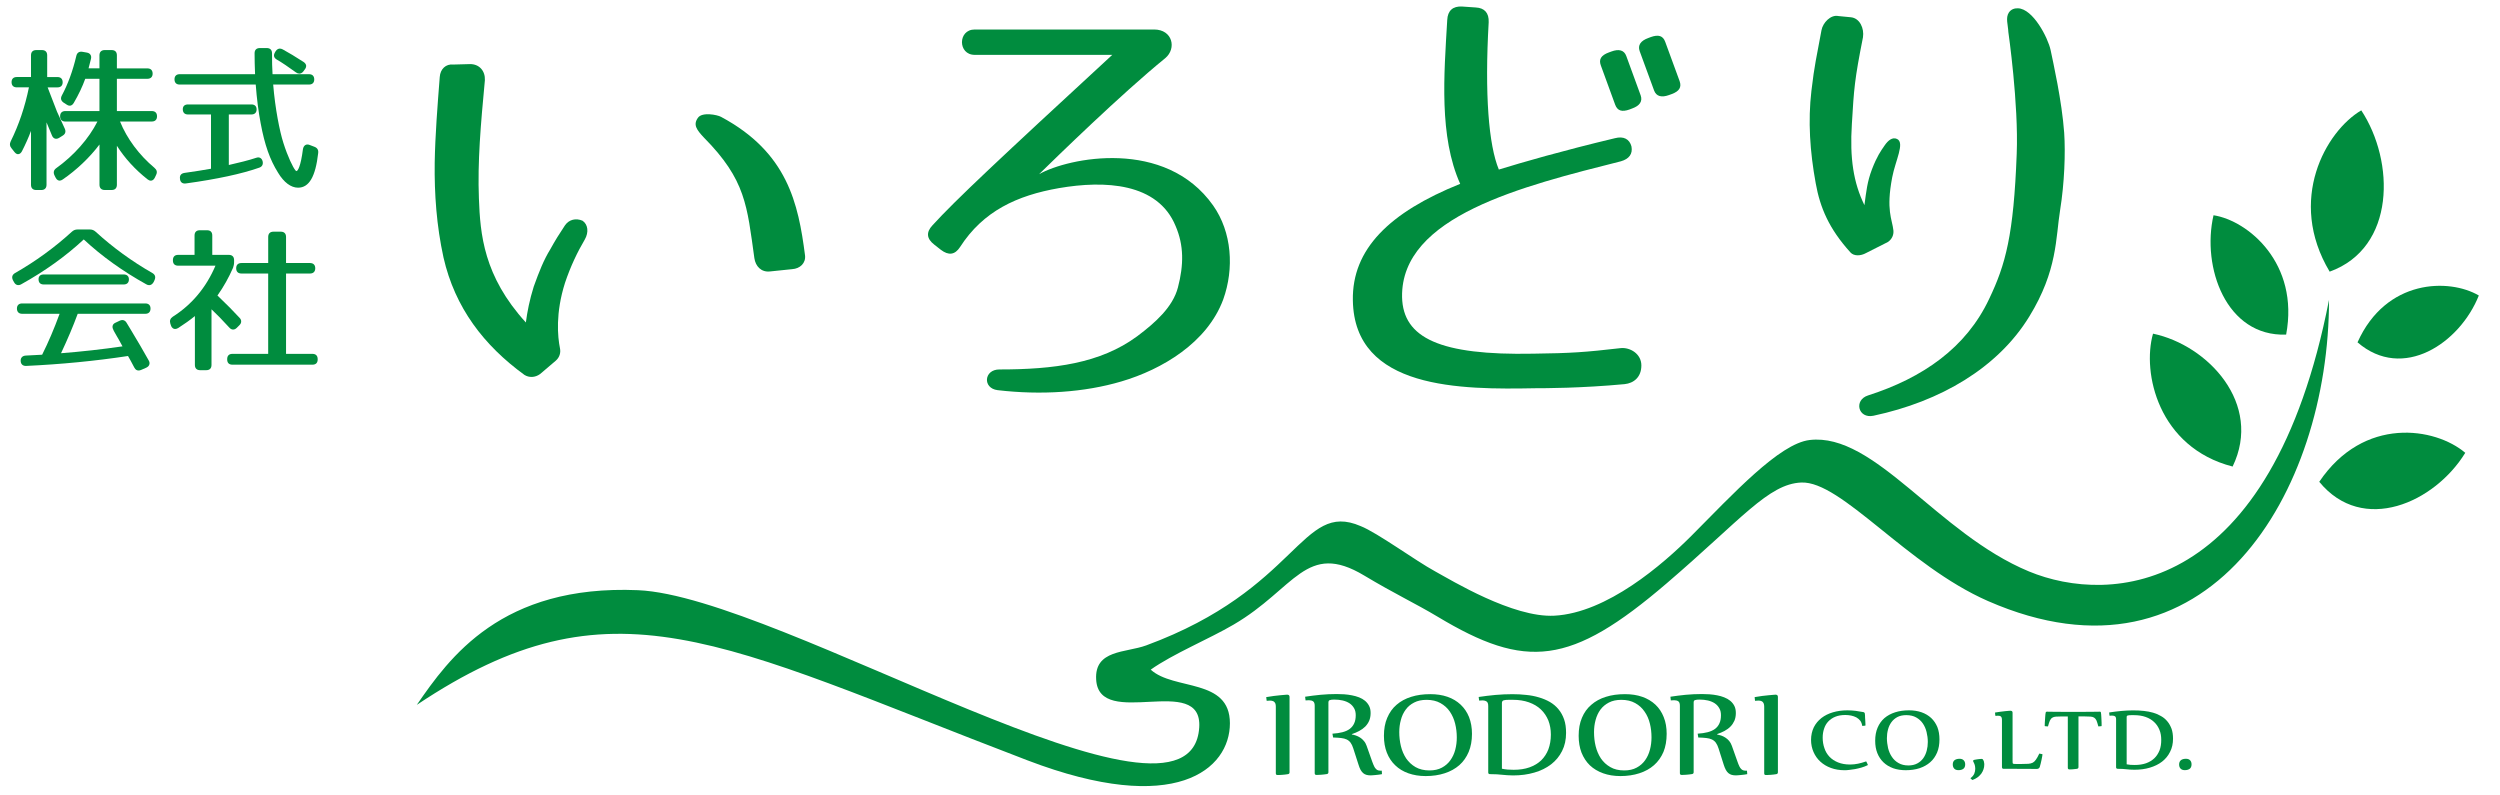 <?xml version="1.0" encoding="UTF-8"?> <!-- Generator: Adobe Illustrator 15.0.0, SVG Export Plug-In --> <svg xmlns="http://www.w3.org/2000/svg" xmlns:xlink="http://www.w3.org/1999/xlink" xmlns:a="http://ns.adobe.com/AdobeSVGViewerExtensions/3.0/" version="1.1" x="0px" y="0px" width="110px" height="35px" viewBox="-0.436 -0.286 110 35" xml:space="preserve"> <defs> </defs> <path fill-rule="evenodd" clip-rule="evenodd" fill="#008C3E" d="M100.154,14.437c0.59-3.138-1.677-5.017-3.195-5.252 C96.431,11.465,97.511,14.533,100.154,14.437z"></path> <path fill-rule="evenodd" clip-rule="evenodd" fill="#008C3E" d="M102.069,11.667c-1.885-3.153-0.169-6.179,1.391-7.097 C104.939,6.815,104.981,10.617,102.069,11.667z"></path> <path fill-rule="evenodd" clip-rule="evenodd" fill="#008C3E" d="M97.799,20.242c-3.271-0.844-3.992-4.127-3.502-5.847 C96.715,14.902,99.133,17.484,97.799,20.242z"></path> <path fill-rule="evenodd" clip-rule="evenodd" fill="#008C3E" d="M103.295,14.777c1.25-2.794,4.031-2.826,5.337-2.061 C107.8,14.808,105.294,16.503,103.295,14.777z"></path> <path fill-rule="evenodd" clip-rule="evenodd" fill="#008C3E" d="M101.611,20.913c1.962-2.905,5.104-2.396,6.425-1.275 C106.688,21.833,103.527,23.251,101.611,20.913z"></path> <path fill="#008C3E" d="M6.473,4.831C6.473,4.68,6.389,4.6,6.239,4.6H4.707V3.181h1.341c0.146,0,0.232-0.083,0.232-0.226 c0-0.148-0.083-0.232-0.232-0.232H4.707V2.148c0-0.149-0.08-0.231-0.231-0.231H4.172C4.024,1.917,3.94,2,3.94,2.148v0.574H3.46 c0.045-0.165,0.082-0.306,0.107-0.419C3.583,2.231,3.577,2.168,3.542,2.12C3.512,2.073,3.46,2.042,3.388,2.028L3.193,1.994 c-0.144-0.026-0.24,0.042-0.271,0.18C2.766,2.839,2.549,3.425,2.286,3.914C2.218,4.043,2.244,4.143,2.36,4.228l0.135,0.087 C2.54,4.348,2.585,4.365,2.631,4.365c0.049,0,0.122-0.022,0.18-0.125c0.21-0.359,0.38-0.714,0.504-1.06H3.94V4.6H2.441 c-0.147,0-0.232,0.081-0.232,0.231c0,0.148,0.085,0.231,0.232,0.231h1.41C3.472,5.813,2.817,6.556,2.043,7.11 C1.929,7.191,1.902,7.296,1.957,7.421l0.051,0.104c0.057,0.119,0.139,0.137,0.181,0.137s0.088-0.018,0.133-0.05 c0.607-0.415,1.193-0.972,1.619-1.54v1.772c0,0.147,0.084,0.23,0.232,0.23h0.303c0.151,0,0.231-0.083,0.231-0.23V6.128 c0.351,0.554,0.805,1.049,1.346,1.475c0.052,0.041,0.099,0.06,0.149,0.06c0.04,0,0.123-0.018,0.177-0.138l0.055-0.118 c0.059-0.121,0.03-0.22-0.075-0.309c-0.674-0.564-1.21-1.285-1.514-2.037h1.395C6.389,5.062,6.473,4.979,6.473,4.831z"></path> <path fill="#008C3E" d="M0.355,6.498c0.07,0,0.132-0.046,0.175-0.129c0.158-0.31,0.29-0.604,0.398-0.895v2.371 c0,0.147,0.082,0.23,0.231,0.23h0.222c0.146,0,0.23-0.083,0.23-0.23V5.098C1.714,5.343,1.795,5.539,1.85,5.674 C1.908,5.819,2.035,5.861,2.165,5.78L2.32,5.683c0.121-0.072,0.151-0.179,0.095-0.307L2.073,4.629L1.66,3.559h0.43 c0.149,0,0.231-0.082,0.231-0.224c0-0.149-0.082-0.231-0.231-0.231h-0.45V2.148c0-0.149-0.082-0.231-0.232-0.231H1.16 C1.01,1.917,0.928,2,0.928,2.148v0.955H0.305c-0.15,0-0.232,0.082-0.232,0.225c0,0.148,0.082,0.23,0.232,0.23h0.532 c-0.173,0.85-0.442,1.648-0.802,2.375C-0.021,6.049-0.01,6.143,0.07,6.237L0.2,6.402C0.26,6.48,0.321,6.498,0.355,6.498z"></path> <path fill="#008C3E" d="M7.674,7.323c-0.07,0.012-0.128,0.041-0.161,0.089C7.482,7.458,7.473,7.52,7.484,7.581v0.012 c0.013,0.125,0.09,0.196,0.211,0.196c0.015,0,0.033-0.001,0.053-0.004c1.363-0.188,2.447-0.421,3.218-0.692 c0.127-0.041,0.182-0.137,0.156-0.272c-0.034-0.149-0.146-0.215-0.285-0.164c-0.333,0.112-0.772,0.218-1.205,0.317V4.751h0.993 c0.146,0,0.23-0.082,0.23-0.223c0-0.14-0.084-0.219-0.23-0.219H7.837c-0.147,0-0.23,0.075-0.23,0.211c0,0.15,0.083,0.231,0.23,0.231 h1.011v2.387C8.515,7.197,8.143,7.257,7.674,7.323z"></path> <path fill="#008C3E" d="M7.473,3.435h3.343c0.047,0.623,0.12,1.196,0.218,1.707c0.176,0.946,0.404,1.596,0.766,2.173 c0.254,0.424,0.567,0.657,0.878,0.657c0.487,0,0.769-0.484,0.886-1.521c0.018-0.135-0.034-0.226-0.158-0.276L13.183,6.09 c-0.146-0.058-0.263,0.022-0.29,0.189c-0.096,0.762-0.229,0.963-0.285,0.963c-0.014,0-0.033-0.016-0.052-0.042 c-0.101-0.125-0.329-0.582-0.525-1.205c-0.161-0.505-0.359-1.49-0.447-2.561h1.576c0.148,0,0.231-0.082,0.231-0.224 c0-0.15-0.083-0.232-0.231-0.232h-1.604c-0.018-0.277-0.023-0.563-0.023-0.921c0-0.148-0.084-0.229-0.233-0.229h-0.302 c-0.15,0-0.232,0.082-0.232,0.229c0,0.286,0.007,0.571,0.021,0.921H7.473c-0.148,0-0.231,0.082-0.231,0.225 C7.242,3.354,7.323,3.435,7.473,3.435z"></path> <path fill="#008C3E" d="M11.739,2.333c0.258,0.149,0.496,0.315,0.851,0.569c0.049,0.036,0.097,0.051,0.146,0.051 c0.045,0,0.117-0.018,0.179-0.102l0.061-0.083c0.045-0.057,0.065-0.119,0.058-0.176c-0.011-0.058-0.05-0.11-0.11-0.15 c-0.377-0.242-0.638-0.402-0.918-0.554c-0.046-0.024-0.088-0.036-0.128-0.036c-0.052,0-0.128,0.022-0.19,0.122l-0.027,0.048 C11.586,2.153,11.614,2.257,11.739,2.333z"></path> <path fill="#008C3E" d="M6.27,11.728c-0.895-0.511-1.736-1.122-2.495-1.815C3.698,9.843,3.62,9.811,3.518,9.811H2.979 c-0.102,0-0.181,0.032-0.257,0.102c-0.758,0.693-1.599,1.304-2.496,1.815c-0.127,0.075-0.156,0.183-0.093,0.315l0.05,0.09 c0.067,0.124,0.183,0.16,0.307,0.094c1.042-0.578,1.971-1.243,2.759-1.978c0.788,0.735,1.715,1.399,2.754,1.976 c0.043,0.025,0.083,0.036,0.123,0.036c0.055,0,0.131-0.021,0.196-0.132l0.042-0.09C6.423,11.904,6.391,11.8,6.27,11.728z"></path> <path fill="#008C3E" d="M5.958,13.521c0.147,0,0.229-0.083,0.229-0.232c0-0.143-0.082-0.224-0.229-0.224H0.54 c-0.147,0-0.231,0.082-0.231,0.224c0,0.149,0.084,0.232,0.231,0.232h1.646c-0.239,0.657-0.498,1.261-0.768,1.8 c-0.083,0.006-0.182,0.012-0.3,0.016c-0.122,0.006-0.263,0.013-0.421,0.022c-0.077,0.005-0.135,0.029-0.172,0.073 c-0.038,0.041-0.056,0.098-0.051,0.168c0.006,0.137,0.091,0.215,0.227,0.215c0.007,0,0.013-0.001,0.021-0.001 c1.515-0.07,3.018-0.215,4.474-0.436c0.079,0.134,0.165,0.295,0.273,0.501c0.057,0.116,0.133,0.137,0.192,0.137 c0.035,0,0.074-0.008,0.114-0.026l0.222-0.097c0.074-0.035,0.121-0.082,0.137-0.14c0.018-0.053,0.011-0.114-0.026-0.178 c-0.236-0.43-0.508-0.881-0.793-1.359l-0.18-0.297c-0.071-0.12-0.177-0.153-0.306-0.093l-0.188,0.089 c-0.062,0.029-0.101,0.068-0.117,0.119c-0.02,0.056-0.01,0.121,0.03,0.198l0.017,0.041c0.024,0.046,0.07,0.126,0.142,0.25 l0.061,0.103c0.05,0.087,0.112,0.204,0.18,0.328c-0.9,0.131-1.808,0.232-2.705,0.302c0.292-0.621,0.533-1.189,0.734-1.736H5.958z"></path> <path fill="#008C3E" d="M5.005,12.231c0.148,0,0.231-0.081,0.231-0.225c0-0.138-0.083-0.216-0.231-0.216H1.489 c-0.148,0-0.229,0.074-0.229,0.211c0,0.148,0.08,0.23,0.229,0.23H5.005z"></path> <path fill="#008C3E" d="M13.313,15.284H12.15v-3.535h1.052c0.147,0,0.233-0.082,0.233-0.231c0-0.148-0.086-0.231-0.233-0.231H12.15 v-1.148c0-0.146-0.081-0.231-0.229-0.231h-0.326c-0.148,0-0.23,0.084-0.23,0.231v1.148H10.19c-0.151,0-0.234,0.083-0.234,0.231 c0,0.149,0.083,0.231,0.234,0.231h1.174v3.535H9.79c-0.15,0-0.23,0.083-0.23,0.232v0.014c0,0.149,0.08,0.23,0.23,0.23h3.523 c0.147,0,0.229-0.081,0.229-0.23v-0.014C13.542,15.367,13.46,15.284,13.313,15.284z"></path> <path fill="#008C3E" d="M9.82,14.214c0.059,0,0.115-0.026,0.168-0.081l0.108-0.108c0.054-0.053,0.08-0.108,0.08-0.166 c0.002-0.056-0.021-0.11-0.07-0.16c-0.251-0.274-0.568-0.596-0.974-0.982c0.274-0.388,0.496-0.786,0.686-1.22 c0.026-0.081,0.046-0.149,0.046-0.241V11.16c0-0.15-0.083-0.232-0.235-0.232H8.904v-0.852c0-0.15-0.08-0.231-0.231-0.231H8.355 c-0.149,0-0.231,0.082-0.231,0.231v0.852H7.403c-0.149,0-0.231,0.082-0.231,0.232v0.013c0,0.15,0.082,0.231,0.231,0.231h1.641 c-0.407,0.959-1.04,1.715-1.881,2.248c-0.108,0.075-0.144,0.174-0.105,0.299l0.028,0.083c0.046,0.135,0.132,0.155,0.184,0.155 c0.041,0,0.084-0.013,0.133-0.041c0.274-0.175,0.531-0.359,0.736-0.527v2.151c0,0.147,0.082,0.23,0.229,0.23h0.271 c0.15,0,0.231-0.083,0.231-0.23v-2.449c0.236,0.222,0.481,0.473,0.78,0.801C9.713,14.199,9.779,14.214,9.82,14.214z"></path> <path fill="#008C3E" d="M32.756,11.071c-0.323-2.304-0.375-3.439-2.219-5.303c-0.323-0.345-0.485-0.566-0.263-0.872 c0.182-0.263,0.845-0.133,1.014-0.041c2.931,1.568,3.403,3.818,3.697,6.093c0.043,0.344-0.223,0.588-0.567,0.609l-0.975,0.101 C33.061,11.7,32.807,11.433,32.756,11.071z"></path> <path fill="#008C3E" d="M20.899,3.242c-0.185,1.968-0.326,3.589-0.263,5.208c0.059,1.561,0.201,3.407,2.066,5.453 c0.061-0.467,0.162-0.993,0.347-1.581c0.241-0.669,0.441-1.175,0.729-1.641c0.201-0.365,0.401-0.689,0.645-1.052 c0.184-0.264,0.487-0.325,0.771-0.204c0.242,0.162,0.285,0.507,0.1,0.829c-0.323,0.548-0.626,1.177-0.87,1.906 c-0.424,1.336-0.324,2.369-0.221,2.879c0.042,0.202-0.022,0.404-0.186,0.546l-0.688,0.586c-0.225,0.164-0.487,0.164-0.688,0.04 c-1.784-1.297-3.059-2.956-3.563-5.167c-0.306-1.398-0.405-2.795-0.387-4.172c0.021-1.218,0.121-2.474,0.222-3.771 c0.023-0.344,0.264-0.587,0.607-0.547l0.731-0.02C20.657,2.534,20.918,2.838,20.899,3.242z"></path> <path fill="#008C3E" d="M50.837,2.271c-1.967,1.602-4.804,4.376-5.555,5.108c1.296-0.732,5.555-1.602,7.66,1.376 c0.829,1.177,0.931,2.777,0.444,4.135c-0.705,1.905-2.695,3.081-4.479,3.607c-1.637,0.485-3.543,0.607-5.448,0.384 c-0.668-0.081-0.607-0.911,0.079-0.911c2.394,0,4.439-0.263,6.062-1.46c0.809-0.607,1.567-1.287,1.792-2.145 c0.262-1.001,0.265-1.857-0.102-2.707c-0.784-1.905-3.112-2.015-5.134-1.666c-1.844,0.322-3.33,1.008-4.348,2.589 c-0.228,0.351-0.506,0.385-0.85,0.122l-0.284-0.223c-0.345-0.266-0.365-0.548-0.083-0.85c0.996-1.096,2.969-2.943,7.913-7.502 h-6.053c-0.748,0-0.748-1.116,0-1.116h7.896C51.159,1.014,51.343,1.846,50.837,2.271z"></path> <path fill="#008C3E" d="M65.066,0.691c-0.181,3.181,0,5.408,0.447,6.484c1.055-0.324,2.734-0.812,5.107-1.38 c0.384-0.101,0.646,0.04,0.729,0.365c0.061,0.325-0.103,0.548-0.466,0.651c-4.315,1.09-9.688,2.409-9.628,5.975 c0.041,1.806,1.677,2.57,5.769,2.49c1.684-0.022,2.271-0.063,3.851-0.245c0.406-0.041,0.909,0.245,0.909,0.762 c0,0.518-0.337,0.782-0.738,0.823c-1.906,0.18-3.568,0.18-3.913,0.18c-3.28,0.063-7.983,0.064-8.043-3.867 c-0.042-2.25,1.603-3.87,4.722-5.126c-0.934-2.088-0.712-4.783-0.569-7.214c0.02-0.406,0.246-0.609,0.649-0.588L64.5,0.043 C64.885,0.063,65.083,0.286,65.066,0.691z"></path> <path fill="#008C3E" d="M71.381,4.486L71.267,4.53c-0.344,0.125-0.538,0.056-0.636-0.21L70,2.591 c-0.098-0.266,0.011-0.444,0.354-0.57l0.112-0.041c0.325-0.121,0.56-0.065,0.655,0.2l0.632,1.729 C71.848,4.176,71.706,4.37,71.381,4.486z"></path> <path fill="#008C3E" d="M73.114,3.855L73,3.896c-0.324,0.118-0.559,0.063-0.656-0.201L71.71,1.966 c-0.096-0.267,0.05-0.459,0.372-0.577l0.116-0.044c0.342-0.123,0.54-0.056,0.636,0.211l0.633,1.727 C73.562,3.549,73.458,3.73,73.114,3.855z"></path> <path fill="#008C3E" d="M81.535,1.354c-0.372,1.873-0.396,2.256-0.489,3.821c-0.097,1.507,0.072,2.582,0.553,3.566 c0.081-0.601,0.12-1.021,0.332-1.579c0.22-0.57,0.382-0.798,0.564-1.059c0.146-0.21,0.336-0.369,0.538-0.275 c0.356,0.164-0.072,0.954-0.211,1.684c-0.28,1.458-0.003,1.84,0.052,2.338c0.02,0.199-0.063,0.387-0.241,0.511l-0.959,0.485 c-0.239,0.134-0.537,0.146-0.691-0.026c-0.951-1.051-1.336-1.978-1.527-3.04c-0.256-1.399-0.345-2.744-0.19-4.067 c0.137-1.168,0.217-1.431,0.443-2.668c0.058-0.329,0.406-0.698,0.744-0.625l0.545,0.053C81.399,0.51,81.595,0.967,81.535,1.354z"></path> <path fill="#008C3E" d="M90.21,8.95c-0.199,1.228-0.109,2.66-1.356,4.689c-1.383,2.259-3.904,3.738-6.856,4.367 c-0.677,0.144-0.88-0.688-0.24-0.893c2.407-0.771,4.316-2.096,5.326-4.242c0.728-1.519,1.081-2.818,1.215-6.386 c0.088-2.202-0.368-5.363-0.368-5.363c-0.014-0.318-0.131-0.625,0.023-0.857c0.103-0.15,0.254-0.19,0.398-0.186 c0.665,0.019,1.322,1.296,1.438,1.837c0.112,0.544,0.496,2.23,0.598,3.643C90.448,6.444,90.4,7.771,90.21,8.95z"></path> <path fill-rule="evenodd" clip-rule="evenodd" fill="#008C3E" d="M87.036,26.16c-3.572-1.563-6.45-5.289-8.216-5.215 c-1.446,0.061-2.627,1.611-5.923,4.436c-4.236,3.629-6.188,3.805-10.082,1.465c-0.979-0.586-1.892-1.008-3.223-1.807 c-2.56-1.54-3.044,0.578-5.75,2.158c-1.063,0.624-2.679,1.293-3.646,1.981c1.018,0.93,3.484,0.362,3.484,2.36 c0,2.012-2.376,4.126-8.909,1.63c-13.634-5.21-18.271-8.181-26.868-2.44c1.43-2.072,3.717-5.3,9.732-5.046 c6.262,0.265,24.331,11.729,24.695,6.04c0.156-2.435-4.405,0.125-4.535-2.105c-0.081-1.324,1.303-1.176,2.203-1.506 c6.724-2.477,6.801-6.387,9.432-5.25c0.736,0.289,2.423,1.529,3.282,1.994c0.718,0.393,3.428,2.047,5.244,1.949 c2.315-0.123,4.774-2.256,6.045-3.53c1.79-1.796,3.847-4.043,5.187-4.2c2.87-0.336,5.622,4.115,9.651,5.783 c3.571,1.477,10.654,1.094,13.202-11.95C102.042,21.355,96.725,30.399,87.036,26.16z"></path> <path fill="#008C3E" d="M56.198,30.279c-0.016,0-0.05,0.002-0.102,0.008c-0.059,0.004-0.126,0.008-0.207,0.018 c-0.082,0.008-0.173,0.02-0.277,0.031c-0.106,0.014-0.218,0.031-0.335,0.051l0.021,0.163c0.048-0.007,0.096-0.01,0.144-0.01 c0.04,0,0.074,0.005,0.103,0.013c0.032,0.008,0.061,0.021,0.083,0.041c0.023,0.02,0.039,0.047,0.055,0.082 c0.011,0.035,0.017,0.08,0.017,0.135v2.93c0,0.049,0.025,0.074,0.076,0.074c0.019,0,0.046,0,0.081-0.002 c0.034-0.001,0.074-0.002,0.115-0.006c0.045-0.003,0.087-0.008,0.13-0.012c0.048-0.004,0.089-0.011,0.125-0.017 c0.054-0.007,0.077-0.036,0.077-0.083v-3.32C56.302,30.312,56.268,30.279,56.198,30.279z"></path> <path fill="#008C3E" d="M60.218,33.614c-0.042-0.009-0.075-0.028-0.103-0.058c-0.035-0.027-0.06-0.07-0.089-0.125 c-0.026-0.055-0.058-0.129-0.09-0.221l-0.24-0.679c-0.029-0.086-0.071-0.16-0.124-0.218c-0.047-0.061-0.104-0.107-0.164-0.146 c-0.06-0.039-0.122-0.068-0.185-0.09c-0.063-0.021-0.12-0.036-0.177-0.046v-0.017c0.119-0.038,0.223-0.084,0.322-0.137 c0.102-0.054,0.188-0.117,0.265-0.192c0.073-0.075,0.133-0.161,0.175-0.259c0.042-0.099,0.063-0.211,0.063-0.339 c0-0.121-0.021-0.226-0.067-0.313c-0.044-0.087-0.105-0.163-0.18-0.226c-0.074-0.061-0.16-0.111-0.259-0.15 c-0.1-0.039-0.208-0.069-0.319-0.09c-0.109-0.021-0.223-0.037-0.339-0.045c-0.112-0.006-0.224-0.011-0.328-0.011 c-0.243,0-0.481,0.011-0.712,0.033c-0.233,0.022-0.458,0.052-0.678,0.085l0.02,0.162c0.051-0.006,0.101-0.008,0.145-0.008 c0.076,0,0.138,0.016,0.185,0.047c0.049,0.033,0.072,0.1,0.072,0.197v2.969c0,0.049,0.025,0.074,0.077,0.074 c0.017,0,0.046,0,0.08-0.002c0.037-0.001,0.075-0.002,0.118-0.006c0.039-0.003,0.084-0.008,0.129-0.012 c0.044-0.004,0.086-0.011,0.125-0.017c0.05-0.007,0.074-0.036,0.074-0.083v-3.067c0-0.06,0.024-0.097,0.068-0.107 c0.04-0.015,0.108-0.021,0.193-0.021c0.132,0,0.257,0.013,0.37,0.04c0.117,0.028,0.218,0.07,0.301,0.126 c0.085,0.057,0.15,0.13,0.199,0.217c0.049,0.085,0.071,0.187,0.071,0.305c0,0.14-0.022,0.258-0.068,0.356 c-0.043,0.099-0.111,0.181-0.194,0.245c-0.086,0.064-0.191,0.112-0.321,0.146c-0.127,0.032-0.275,0.056-0.442,0.065l0.03,0.168 c0.137,0.004,0.255,0.013,0.35,0.023c0.097,0.011,0.181,0.032,0.247,0.064c0.068,0.033,0.126,0.08,0.171,0.141 c0.046,0.061,0.084,0.143,0.117,0.246l0.232,0.721c0.027,0.092,0.059,0.167,0.091,0.228c0.035,0.061,0.073,0.109,0.115,0.145 c0.044,0.037,0.094,0.063,0.146,0.077c0.055,0.015,0.117,0.022,0.186,0.022c0.021,0,0.05-0.002,0.086-0.005 c0.038-0.003,0.083-0.006,0.129-0.011c0.049-0.003,0.099-0.009,0.146-0.016c0.05-0.007,0.094-0.015,0.134-0.022l-0.009-0.154 C60.307,33.626,60.258,33.623,60.218,33.614z"></path> <path fill="#008C3E" d="M63.831,30.717c-0.159-0.149-0.351-0.265-0.575-0.343c-0.229-0.08-0.481-0.117-0.76-0.117 c-0.308,0-0.588,0.037-0.837,0.117c-0.253,0.078-0.468,0.195-0.646,0.35c-0.179,0.152-0.313,0.345-0.411,0.574 c-0.099,0.229-0.145,0.491-0.145,0.791c0,0.274,0.042,0.523,0.128,0.742s0.209,0.404,0.37,0.557c0.156,0.152,0.349,0.269,0.575,0.35 c0.229,0.081,0.482,0.123,0.762,0.123c0.309,0,0.589-0.042,0.837-0.123c0.252-0.081,0.467-0.201,0.646-0.357 c0.177-0.157,0.314-0.352,0.411-0.582c0.096-0.23,0.145-0.496,0.145-0.797c0-0.273-0.044-0.518-0.129-0.736 C64.115,31.048,63.99,30.867,63.831,30.717z M63.596,32.699c-0.046,0.176-0.118,0.33-0.215,0.465 c-0.095,0.135-0.22,0.244-0.373,0.326c-0.151,0.082-0.335,0.123-0.548,0.123c-0.236,0-0.44-0.049-0.611-0.146 c-0.169-0.098-0.305-0.226-0.414-0.383c-0.103-0.158-0.183-0.338-0.231-0.539s-0.072-0.405-0.072-0.613 c0-0.185,0.021-0.365,0.069-0.535c0.043-0.171,0.113-0.324,0.212-0.457c0.094-0.132,0.219-0.236,0.372-0.314 c0.152-0.08,0.337-0.119,0.549-0.119c0.235,0,0.44,0.047,0.61,0.143c0.169,0.094,0.309,0.219,0.414,0.375 c0.104,0.153,0.184,0.33,0.232,0.527c0.049,0.199,0.073,0.402,0.073,0.607C63.664,32.345,63.641,32.526,63.596,32.699z"></path> <path fill="#008C3E" d="M68.135,30.919c-0.104-0.127-0.229-0.231-0.373-0.316c-0.149-0.086-0.307-0.152-0.482-0.203 c-0.176-0.053-0.359-0.09-0.561-0.109c-0.197-0.023-0.401-0.033-0.609-0.033c-0.251,0-0.5,0.012-0.745,0.033 c-0.251,0.023-0.498,0.054-0.74,0.09l0.021,0.159c0.05-0.005,0.101-0.008,0.143-0.008c0.076,0,0.139,0.017,0.185,0.048 c0.049,0.033,0.072,0.1,0.072,0.201v2.922c0,0.049,0.027,0.073,0.077,0.073c0.12,0,0.215,0.002,0.301,0.008 c0.083,0.007,0.161,0.013,0.235,0.02c0.072,0.007,0.148,0.014,0.221,0.019c0.074,0.006,0.164,0.01,0.259,0.01 c0.34,0,0.649-0.041,0.934-0.125c0.286-0.082,0.531-0.203,0.739-0.363c0.207-0.16,0.368-0.355,0.484-0.588 c0.118-0.232,0.175-0.496,0.175-0.794c0-0.226-0.026-0.423-0.086-0.595S68.241,31.044,68.135,30.919z M67.694,32.681 c-0.073,0.191-0.181,0.354-0.317,0.488c-0.139,0.133-0.312,0.236-0.515,0.309c-0.205,0.072-0.435,0.107-0.695,0.107 c-0.095,0-0.181-0.004-0.265-0.01c-0.085-0.006-0.171-0.021-0.254-0.037v-2.891c0-0.065,0.029-0.105,0.082-0.12 c0.054-0.016,0.128-0.022,0.226-0.022h0.165c0.268,0,0.508,0.037,0.715,0.111c0.208,0.074,0.387,0.179,0.526,0.313 c0.143,0.135,0.251,0.297,0.329,0.484c0.073,0.188,0.111,0.394,0.111,0.623C67.802,32.275,67.764,32.489,67.694,32.681z"></path> <path fill="#008C3E" d="M72.401,30.717c-0.16-0.149-0.354-0.265-0.579-0.343c-0.228-0.08-0.479-0.117-0.758-0.117 c-0.311,0-0.588,0.037-0.84,0.117c-0.252,0.078-0.465,0.195-0.642,0.35c-0.18,0.152-0.318,0.345-0.413,0.574 c-0.098,0.229-0.144,0.491-0.144,0.791c0,0.274,0.042,0.523,0.126,0.742c0.089,0.219,0.209,0.404,0.367,0.557 c0.161,0.152,0.356,0.269,0.582,0.35c0.225,0.081,0.479,0.123,0.761,0.123c0.306,0,0.585-0.042,0.835-0.123 c0.252-0.081,0.468-0.201,0.645-0.357c0.179-0.157,0.316-0.352,0.415-0.582c0.094-0.23,0.141-0.496,0.141-0.797 c0-0.273-0.041-0.518-0.13-0.736C72.681,31.048,72.56,30.867,72.401,30.717z M72.162,32.699c-0.046,0.176-0.116,0.33-0.213,0.465 s-0.217,0.244-0.373,0.326c-0.149,0.082-0.333,0.123-0.548,0.123c-0.237,0-0.443-0.049-0.608-0.146 c-0.172-0.098-0.31-0.226-0.417-0.383c-0.104-0.158-0.181-0.338-0.231-0.539c-0.049-0.201-0.071-0.405-0.071-0.613 c0-0.185,0.021-0.365,0.068-0.535c0.045-0.171,0.115-0.324,0.212-0.457c0.097-0.132,0.224-0.236,0.373-0.314 c0.153-0.08,0.335-0.119,0.547-0.119c0.238,0,0.442,0.047,0.612,0.143c0.171,0.094,0.307,0.219,0.412,0.375 c0.109,0.153,0.186,0.33,0.234,0.527c0.05,0.199,0.071,0.402,0.071,0.607C72.23,32.345,72.208,32.526,72.162,32.699z"></path> <path fill="#008C3E" d="M76.287,33.614c-0.038-0.009-0.076-0.028-0.105-0.058c-0.032-0.027-0.059-0.07-0.087-0.125 c-0.026-0.055-0.057-0.129-0.088-0.221l-0.241-0.679c-0.029-0.086-0.072-0.16-0.12-0.218c-0.053-0.061-0.107-0.107-0.168-0.146 c-0.059-0.039-0.122-0.068-0.184-0.09c-0.063-0.021-0.12-0.036-0.176-0.046v-0.017c0.114-0.038,0.222-0.084,0.322-0.137 c0.1-0.054,0.188-0.117,0.262-0.192c0.076-0.075,0.131-0.161,0.176-0.259c0.042-0.099,0.063-0.211,0.063-0.339 c0-0.121-0.021-0.226-0.065-0.313c-0.046-0.087-0.105-0.163-0.183-0.226c-0.074-0.061-0.162-0.111-0.262-0.15 c-0.095-0.039-0.203-0.069-0.313-0.09c-0.111-0.021-0.225-0.037-0.34-0.045c-0.114-0.006-0.225-0.011-0.329-0.011 c-0.243,0-0.481,0.011-0.714,0.033c-0.233,0.022-0.455,0.052-0.673,0.085l0.018,0.162c0.052-0.006,0.1-0.008,0.144-0.008 c0.076,0,0.139,0.016,0.185,0.047c0.048,0.033,0.07,0.1,0.07,0.197v2.969c0,0.049,0.026,0.074,0.08,0.074 c0.017,0,0.045,0,0.08-0.002c0.036-0.001,0.074-0.002,0.116-0.006c0.043-0.003,0.085-0.008,0.13-0.012 c0.047-0.004,0.085-0.011,0.124-0.017c0.053-0.007,0.076-0.036,0.076-0.083v-3.067c0-0.06,0.02-0.097,0.067-0.107 c0.042-0.015,0.109-0.021,0.194-0.021c0.132,0,0.257,0.013,0.371,0.04c0.115,0.028,0.215,0.07,0.299,0.126 c0.084,0.057,0.15,0.13,0.198,0.217c0.051,0.085,0.072,0.187,0.072,0.305c0,0.14-0.021,0.258-0.067,0.356 c-0.042,0.099-0.11,0.181-0.193,0.245c-0.089,0.064-0.193,0.112-0.323,0.146c-0.127,0.032-0.275,0.056-0.441,0.065l0.026,0.168 c0.14,0.004,0.258,0.013,0.354,0.023c0.097,0.011,0.18,0.032,0.246,0.064c0.069,0.033,0.127,0.08,0.172,0.141 c0.046,0.061,0.084,0.143,0.118,0.246l0.229,0.721c0.029,0.092,0.06,0.167,0.093,0.228s0.071,0.109,0.114,0.145 c0.047,0.037,0.094,0.063,0.147,0.077c0.055,0.015,0.116,0.022,0.186,0.022c0.018,0,0.049-0.002,0.086-0.005 s0.083-0.006,0.128-0.011c0.05-0.003,0.098-0.009,0.148-0.016c0.045-0.007,0.092-0.015,0.134-0.022l-0.012-0.154 C76.374,33.626,76.327,33.623,76.287,33.614z"></path> <path fill="#008C3E" d="M77.687,30.279c-0.016,0-0.05,0.002-0.103,0.008c-0.056,0.004-0.122,0.008-0.204,0.018 c-0.079,0.008-0.175,0.02-0.282,0.031c-0.104,0.014-0.215,0.031-0.33,0.051l0.017,0.163c0.05-0.007,0.097-0.01,0.143-0.01 c0.043,0,0.074,0.005,0.111,0.013c0.027,0.008,0.055,0.021,0.078,0.041c0.021,0.02,0.04,0.047,0.053,0.082 c0.012,0.035,0.019,0.08,0.019,0.135v2.93c0,0.049,0.022,0.074,0.075,0.074c0.02,0,0.045,0,0.08-0.002 c0.037-0.001,0.073-0.002,0.119-0.006c0.042-0.003,0.083-0.008,0.13-0.012c0.044-0.004,0.084-0.011,0.123-0.017 c0.051-0.007,0.076-0.036,0.076-0.083v-3.32C77.792,30.312,77.755,30.279,77.687,30.279z"></path> <path fill="#008C3E" d="M81.666,33.218c-0.118,0.041-0.232,0.074-0.346,0.098c-0.115,0.025-0.232,0.037-0.352,0.037 c-0.201,0-0.378-0.031-0.528-0.092s-0.277-0.143-0.377-0.248c-0.099-0.104-0.177-0.23-0.223-0.374 c-0.052-0.144-0.078-0.302-0.078-0.47c0-0.143,0.021-0.275,0.063-0.396c0.038-0.121,0.101-0.227,0.183-0.314 c0.085-0.089,0.188-0.16,0.311-0.209c0.125-0.051,0.272-0.076,0.44-0.076c0.081,0,0.168,0.009,0.254,0.025 c0.08,0.018,0.158,0.043,0.229,0.08c0.066,0.038,0.125,0.086,0.173,0.146c0.042,0.059,0.072,0.13,0.083,0.215 c0,0.008,0.007,0.016,0.015,0.014l0.117-0.01c0.01-0.002,0.014-0.009,0.014-0.016c0-0.004,0-0.013,0-0.027v-0.016 c0-0.024-0.003-0.051-0.004-0.082c0-0.033-0.004-0.068-0.006-0.106c-0.004-0.038-0.004-0.073-0.007-0.11 c0-0.037-0.003-0.07-0.003-0.103c-0.006-0.03-0.006-0.057-0.009-0.078c0-0.013-0.009-0.026-0.019-0.036 c-0.012-0.012-0.024-0.02-0.041-0.023c-0.113-0.021-0.227-0.041-0.34-0.055c-0.116-0.014-0.241-0.023-0.367-0.023 c-0.226,0-0.438,0.029-0.633,0.086s-0.362,0.141-0.505,0.25c-0.143,0.111-0.256,0.248-0.338,0.409 c-0.077,0.16-0.122,0.349-0.122,0.556c0,0.193,0.039,0.373,0.11,0.535c0.071,0.161,0.171,0.305,0.301,0.422 c0.127,0.117,0.283,0.211,0.463,0.277s0.381,0.1,0.599,0.1c0.05,0,0.115-0.002,0.195-0.012c0.081-0.008,0.171-0.02,0.265-0.037 c0.091-0.018,0.188-0.039,0.289-0.069c0.095-0.028,0.187-0.063,0.269-0.104c0.007-0.005,0.011-0.014,0.007-0.021l-0.062-0.131 C81.68,33.22,81.673,33.215,81.666,33.218z"></path> <path fill="#008C3E" d="M84.536,31.306c-0.117-0.109-0.259-0.193-0.422-0.251c-0.166-0.058-0.351-0.087-0.554-0.087 c-0.224,0-0.429,0.029-0.609,0.087c-0.182,0.058-0.341,0.144-0.472,0.255c-0.129,0.113-0.231,0.256-0.301,0.422 c-0.072,0.166-0.106,0.36-0.106,0.574c0,0.202,0.03,0.385,0.094,0.544c0.063,0.159,0.155,0.296,0.271,0.407 c0.115,0.111,0.256,0.196,0.423,0.258c0.164,0.059,0.351,0.088,0.556,0.088c0.221,0,0.426-0.029,0.609-0.088 c0.181-0.062,0.339-0.148,0.469-0.264c0.13-0.112,0.229-0.256,0.302-0.425c0.071-0.169,0.104-0.364,0.104-0.581 c0-0.198-0.03-0.381-0.092-0.539C84.743,31.55,84.653,31.416,84.536,31.306z M84.339,32.746c-0.033,0.122-0.083,0.234-0.151,0.33 c-0.07,0.096-0.159,0.174-0.265,0.23c-0.107,0.057-0.237,0.088-0.387,0.088c-0.17,0-0.316-0.035-0.435-0.105 c-0.121-0.068-0.219-0.16-0.292-0.271c-0.077-0.111-0.132-0.24-0.169-0.385c-0.031-0.142-0.052-0.291-0.052-0.438 c0-0.133,0.016-0.261,0.049-0.383c0.031-0.121,0.083-0.23,0.152-0.324s0.156-0.169,0.262-0.225c0.107-0.056,0.238-0.083,0.389-0.083 c0.172,0,0.317,0.034,0.436,0.101c0.119,0.066,0.219,0.156,0.293,0.265c0.076,0.11,0.131,0.237,0.165,0.379 c0.035,0.141,0.054,0.288,0.054,0.435C84.388,32.492,84.372,32.621,84.339,32.746z"></path> <path fill="#008C3E" d="M85.788,33.1c-0.094,0-0.165,0.021-0.221,0.06c-0.054,0.041-0.081,0.105-0.081,0.189 c0,0.078,0.022,0.14,0.065,0.185c0.042,0.044,0.103,0.067,0.186,0.067c0.091,0,0.164-0.021,0.216-0.061 c0.052-0.04,0.079-0.104,0.079-0.191c0-0.075-0.021-0.136-0.063-0.18C85.929,33.125,85.865,33.1,85.788,33.1z"></path> <path fill="#008C3E" d="M86.833,33.166c-0.008-0.016-0.017-0.03-0.026-0.041c-0.012-0.014-0.031-0.02-0.057-0.02 c-0.011,0-0.026,0.001-0.051,0.004c-0.023,0.001-0.048,0.005-0.078,0.007c-0.031,0.004-0.063,0.009-0.095,0.014 c-0.035,0.005-0.067,0.011-0.102,0.019c-0.026,0.007-0.036,0.021-0.042,0.033c-0.004,0.016,0,0.032,0.01,0.049 c0.023,0.041,0.043,0.088,0.061,0.141c0.013,0.053,0.022,0.108,0.022,0.168c0,0.069-0.013,0.143-0.042,0.213 s-0.085,0.137-0.158,0.193c-0.004,0.004-0.004,0.008-0.007,0.012c0,0.004,0.003,0.011,0.007,0.015l0.069,0.056 c0.003,0.002,0.007,0.004,0.008,0.004c0.002,0,0.004,0,0.008-0.002c0.079-0.029,0.155-0.07,0.219-0.116 c0.065-0.049,0.117-0.103,0.162-0.161c0.043-0.061,0.075-0.125,0.097-0.192c0.023-0.067,0.034-0.136,0.034-0.204 c0-0.033-0.002-0.064-0.01-0.094C86.861,33.23,86.851,33.199,86.833,33.166z"></path> <path fill="#008C3E" d="M89.304,32.873c-0.009-0.002-0.014,0.002-0.016,0.008c-0.05,0.109-0.099,0.195-0.142,0.255 c-0.039,0.061-0.088,0.105-0.138,0.134c-0.056,0.027-0.121,0.047-0.196,0.051c-0.079,0.006-0.182,0.008-0.308,0.008h-0.233 c-0.04,0-0.071,0-0.094-0.004c-0.021-0.002-0.034-0.008-0.043-0.014c-0.007-0.01-0.014-0.021-0.014-0.037 c-0.003-0.018-0.003-0.045-0.003-0.078V31.07c0-0.055-0.034-0.083-0.093-0.083c-0.008,0-0.031,0.001-0.075,0.004 c-0.036,0.003-0.087,0.007-0.146,0.013c-0.063,0.006-0.133,0.016-0.205,0.024c-0.077,0.01-0.16,0.022-0.242,0.036 c-0.007,0-0.013,0.008-0.011,0.016l0.013,0.117c0,0.006,0.004,0.01,0.006,0.012c0.003,0.002,0.008,0.004,0.012,0.004 c0.062-0.01,0.124-0.012,0.174,0c0.02,0.006,0.041,0.016,0.052,0.027c0.016,0.013,0.026,0.029,0.034,0.053 c0.008,0.024,0.014,0.053,0.014,0.092v2.09c0,0.012,0.004,0.028,0.012,0.042c0.012,0.018,0.033,0.025,0.06,0.025h0.39 c0.255,0,0.461,0,0.631,0.003c0.176,0,0.319,0.002,0.439,0.002l0,0c0.063,0,0.106-0.026,0.13-0.082 c0.013-0.043,0.029-0.094,0.042-0.152c0.016-0.059,0.027-0.116,0.039-0.172c0.012-0.057,0.021-0.105,0.028-0.148 c0.012-0.059,0.012-0.074,0.012-0.081c0-0.009-0.002-0.015-0.012-0.015L89.304,32.873z"></path> <path fill="#008C3E" d="M92.034,31.511c-0.002-0.035-0.002-0.074-0.005-0.117c-0.001-0.041-0.001-0.086-0.006-0.125 c0-0.04-0.006-0.078-0.007-0.113c-0.003-0.034-0.008-0.063-0.01-0.084c-0.004-0.029-0.021-0.044-0.05-0.044 c-0.145,0.001-0.281,0.005-0.415,0.006c-0.131,0.001-0.251,0.001-0.359,0.001h-0.784c-0.111,0-0.228,0-0.356-0.001 c-0.134-0.001-0.266-0.005-0.413-0.006c-0.047,0-0.055,0.032-0.055,0.044c-0.005,0.021-0.011,0.049-0.013,0.084 c-0.001,0.035-0.006,0.072-0.009,0.113c-0.003,0.039-0.006,0.083-0.008,0.125c0,0.043-0.006,0.082-0.008,0.117 c-0.002,0.037-0.003,0.066-0.003,0.093c-0.002,0.026-0.002,0.042-0.002,0.048c0,0.007,0.007,0.014,0.015,0.014l0.118,0.011l0,0 c0.009,0,0.012-0.003,0.014-0.011c0.029-0.105,0.056-0.191,0.082-0.248c0.03-0.057,0.063-0.1,0.105-0.125 c0.042-0.027,0.095-0.043,0.158-0.047c0.067-0.006,0.15-0.008,0.251-0.008h0.274V33.5c0,0.044,0.027,0.069,0.072,0.069 c0.015,0,0.031,0,0.058-0.001c0.028,0,0.055-0.003,0.086-0.005c0.031-0.003,0.063-0.006,0.095-0.01 c0.033-0.002,0.063-0.008,0.088-0.01c0.047-0.008,0.07-0.033,0.07-0.076v-2.23h0.287c0.103,0,0.186,0.002,0.247,0.008 c0.064,0.004,0.117,0.02,0.157,0.047c0.039,0.025,0.073,0.066,0.101,0.123c0.024,0.059,0.052,0.145,0.079,0.25 c0,0.008,0.009,0.013,0.017,0.011l0.117-0.011c0.009,0,0.013-0.007,0.013-0.014c0-0.006,0-0.021,0-0.048L92.034,31.511z"></path> <path fill="#008C3E" d="M94.928,31.455c-0.076-0.093-0.168-0.172-0.277-0.232c-0.104-0.063-0.221-0.113-0.348-0.15 c-0.128-0.037-0.266-0.063-0.407-0.078c-0.313-0.035-0.653-0.029-0.982,0c-0.182,0.017-0.36,0.039-0.536,0.066 c-0.007,0-0.01,0.008-0.01,0.016l0.013,0.115c0.001,0.008,0.008,0.014,0.013,0.014h0.003c0.099-0.01,0.178-0.008,0.229,0.027 c0.029,0.021,0.046,0.064,0.046,0.132v2.11c0,0.042,0.025,0.067,0.072,0.067c0.081,0,0.153,0.003,0.213,0.005 c0.061,0.006,0.115,0.009,0.17,0.015c0.053,0.005,0.107,0.011,0.162,0.015c0.052,0.005,0.115,0.006,0.187,0.006 c0.243,0,0.474-0.029,0.679-0.091c0.206-0.061,0.386-0.148,0.539-0.265c0.149-0.116,0.27-0.261,0.352-0.43 c0.088-0.168,0.131-0.365,0.131-0.579c0-0.165-0.021-0.312-0.064-0.436C95.064,31.656,95.006,31.545,94.928,31.455z M94.584,32.73 c-0.056,0.135-0.129,0.252-0.227,0.346c-0.101,0.096-0.224,0.17-0.366,0.221c-0.146,0.051-0.313,0.076-0.498,0.076 c-0.067,0-0.129-0.001-0.19-0.006c-0.056-0.006-0.111-0.014-0.166-0.023v-2.076c0-0.04,0.015-0.064,0.046-0.072 c0.04-0.01,0.09-0.015,0.159-0.015h0.12c0.19,0,0.362,0.026,0.51,0.079c0.15,0.053,0.273,0.128,0.374,0.224 c0.102,0.095,0.18,0.211,0.233,0.343c0.057,0.135,0.079,0.281,0.079,0.443C94.659,32.439,94.636,32.593,94.584,32.73z"></path> <path fill="#008C3E" d="M95.93,33.169c-0.04-0.045-0.105-0.069-0.184-0.069c-0.093,0-0.167,0.021-0.218,0.06 c-0.052,0.041-0.083,0.105-0.083,0.189c0,0.078,0.022,0.14,0.065,0.185c0.043,0.044,0.107,0.067,0.183,0.067 c0.091,0,0.166-0.021,0.219-0.061c0.052-0.04,0.08-0.104,0.08-0.191C95.993,33.274,95.973,33.213,95.93,33.169z"></path> </svg> 